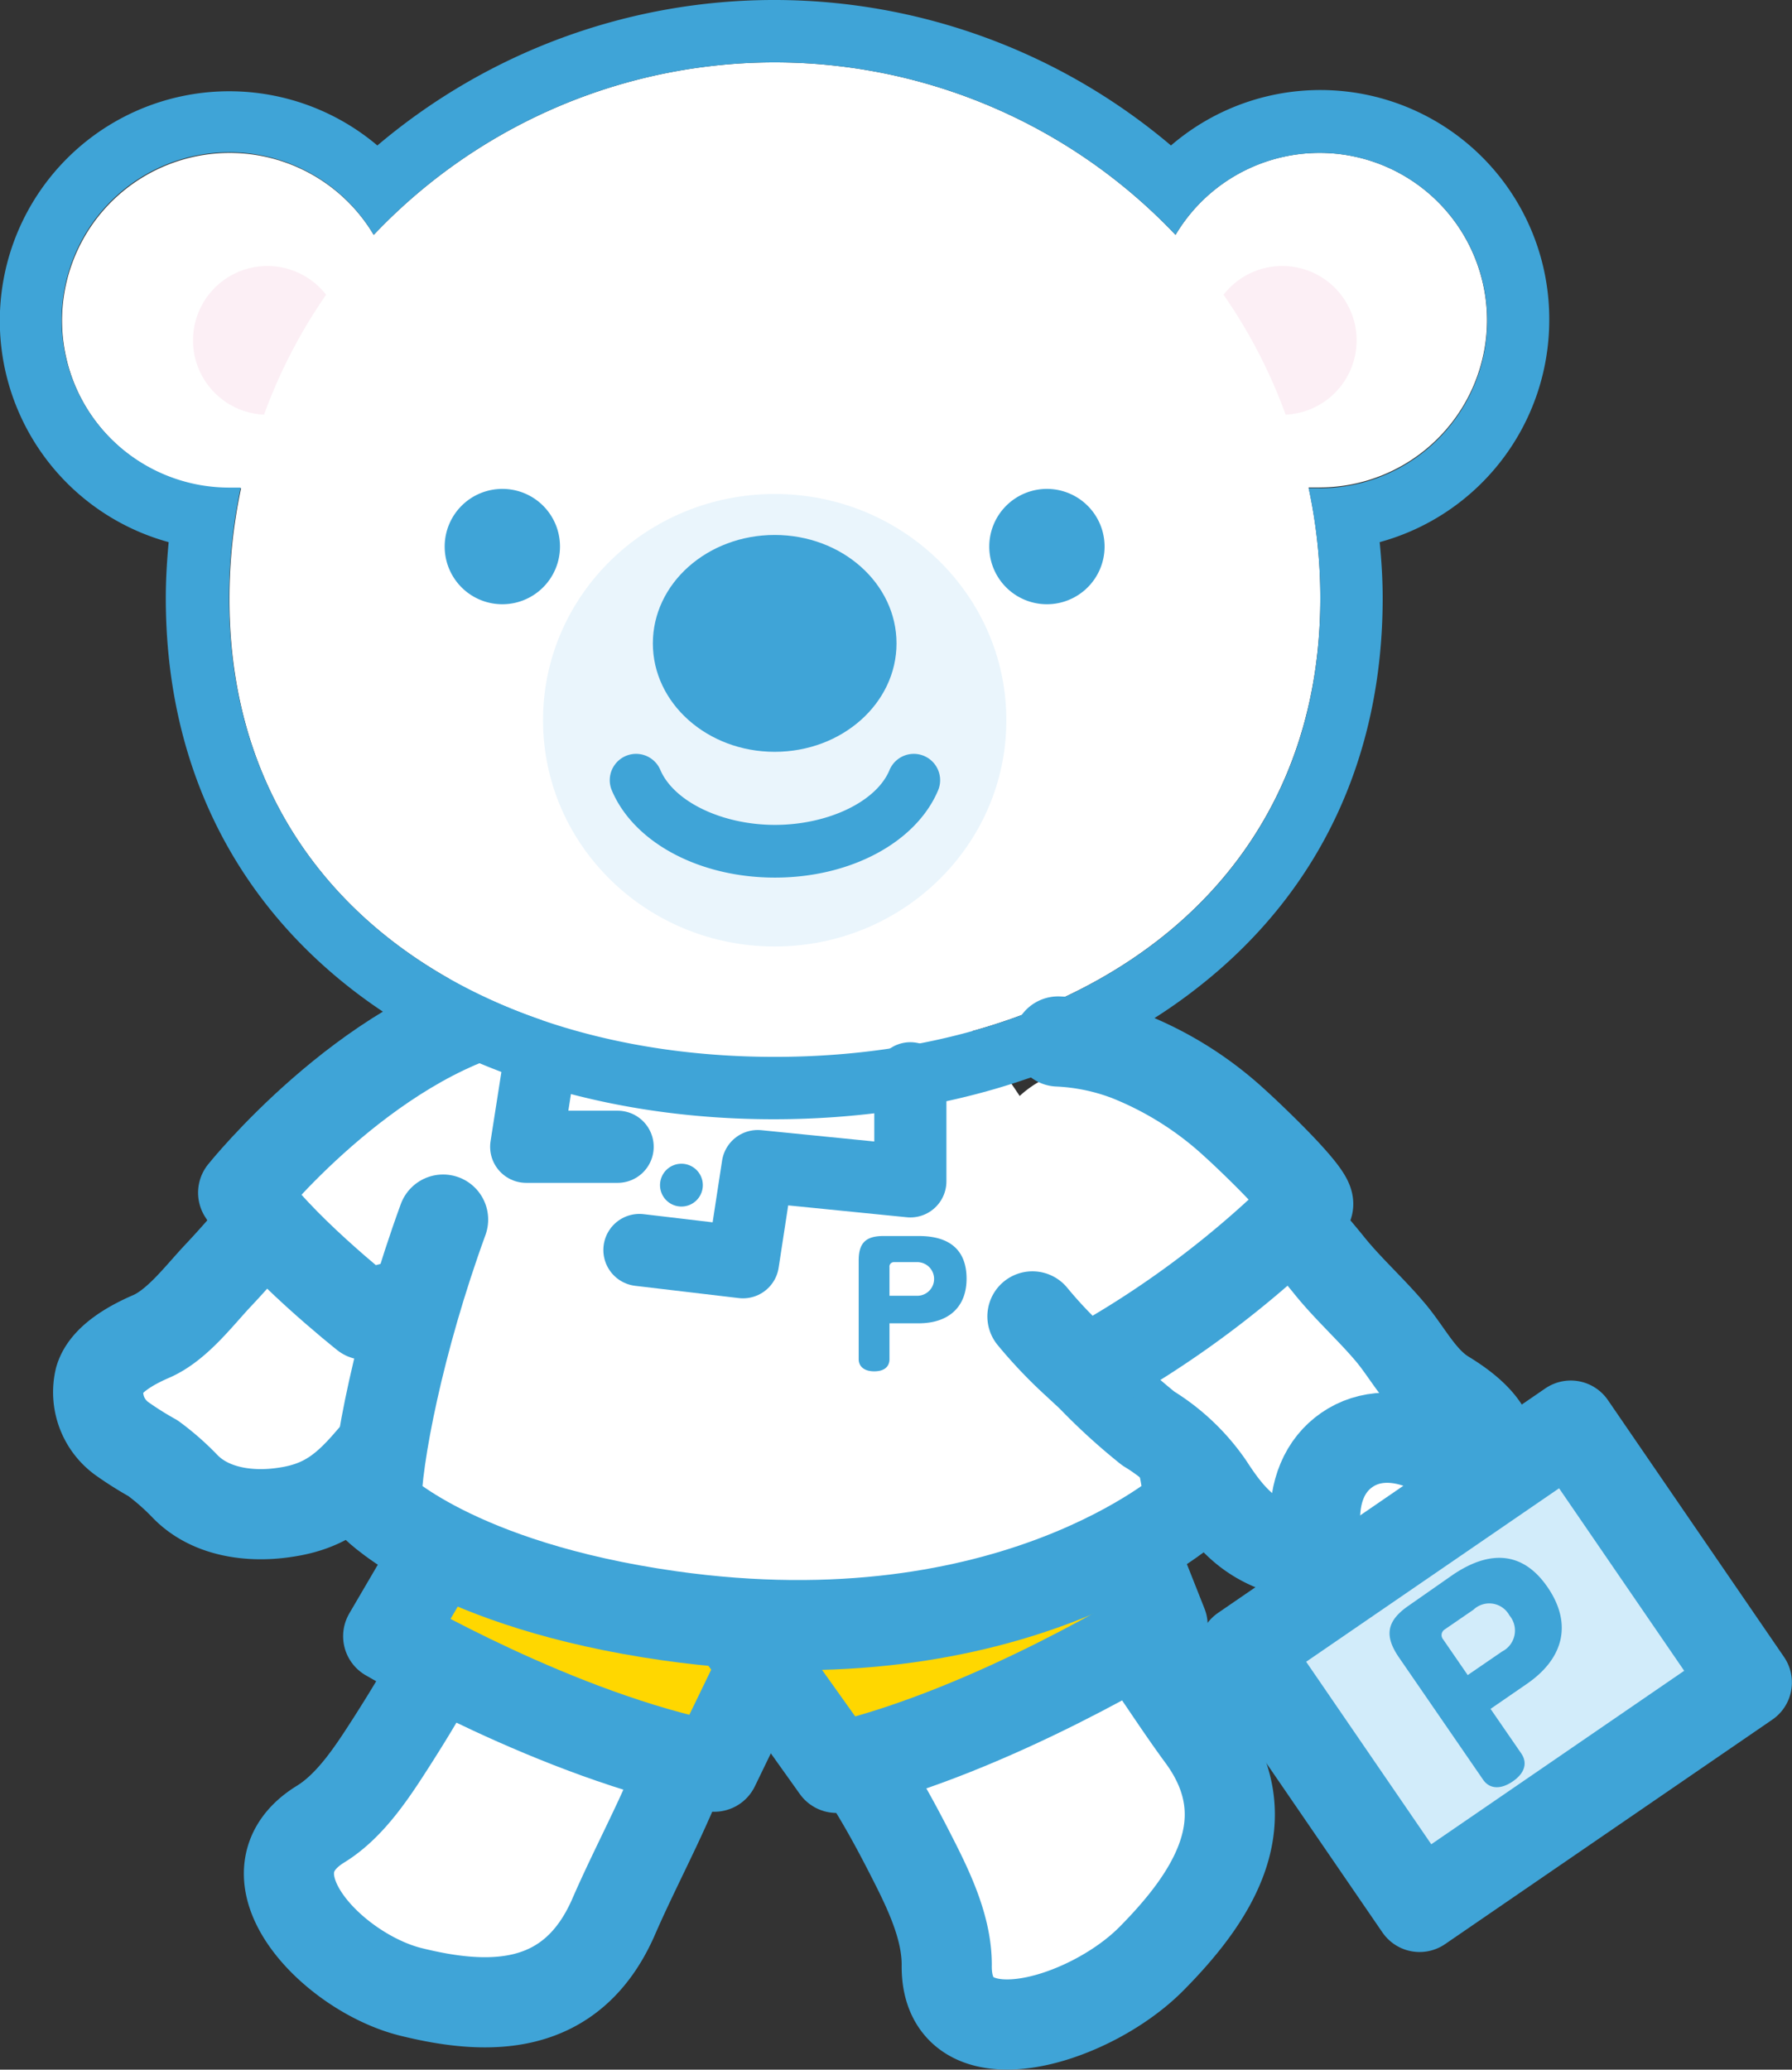 <svg xmlns="http://www.w3.org/2000/svg" viewBox="0 0 137.38 158.62"><rect x="0" y="0" width="137.38" height="158.62" fill="#333333" stroke="none"/><defs><style>.cls-1,.cls-3{fill:#fff;}.cls-1,.cls-2,.cls-5,.cls-8,.cls-9{stroke:#3fa4d7;stroke-linecap:round;stroke-linejoin:round;}.cls-1,.cls-2,.cls-5,.cls-8{stroke-width:6.91px;}.cls-2{fill:gold;}.cls-4{fill:#3fa4d7;}.cls-5,.cls-9{fill:none;}.cls-6{fill:#eaf5fc;}.cls-7{fill:#fceff5;}.cls-8{fill:#d2ecfa;}.cls-9{stroke-width:5.53px;}</style></defs><title>アセット 8</title><g id="レイヤー_2" data-name="レイヤー 2"><g id="sec2.得られること"><path class="cls-1" d="M39.89,103.9c3-2.12,5.94-4.51,7.46-8a14.54,14.54,0,0,0,1.54-7,8.15,8.15,0,0,0-3-5.85c-3.82-3-9-2.53-13.16-.47-6.77,3.36-11,9.88-16.08,15.25-1.44,1.54-3.1,3.75-5.07,4.6-1.39.6-3.49,1.71-3.94,3.27a4.39,4.39,0,0,0,1.68,4.54,25.79,25.79,0,0,0,2.41,1.52,19.15,19.15,0,0,1,2.45,2.15c1.93,2,5,2.4,7.64,2,3.14-.44,4.78-1.86,6.73-4.16a15.4,15.4,0,0,1,5.22-3.71,50.08,50.08,0,0,0,5.06-3.44Z"/><path class="cls-1" d="M28,100.77s-7-5.55-9.36-9.36c0,0,9.36-11.69,20.47-14.32L47,85.27,39.67,97.56Z"/><path class="cls-1" d="M53.46,131.92C52,137.16,49.12,142.1,47,147c-3.2,7.2-9.49,7.15-15.5,5.66s-13.2-9-6.92-12.86c2.31-1.42,4-4.05,5.48-6.36,2.94-4.61,6-9.86,6.84-15.29.81-5,4.91-8.36,9.45-6.92a12.3,12.3,0,0,1,7,5.27c2.11,3.45,1.42,8.31.8,12.39A28.49,28.49,0,0,1,53.46,131.92Z"/><path class="cls-1" d="M82.22,119.92c3.92,3.8,6.72,8.81,9.9,13.13,4.68,6.34,1,12.18-3.86,17.08s-15.82,8.11-15.68.44c0-2.81-1.35-5.64-2.59-8.08-2.48-4.89-5.47-10.17-9.88-13.52-4-3.06-4.73-8.48-.8-12a15,15,0,0,1,8.86-4.08c4.35-.35,8.36,2.57,11.7,5A25.14,25.14,0,0,1,82.22,119.92Z"/><path class="cls-2" d="M40.53,107,29.76,125.4s13,7.64,25,10l9.14-18.87Z"/><path class="cls-2" d="M82.4,107.56l6.73,17s-13,8.13-25,10.93L51.66,118Z"/><path class="cls-3" d="M91.14,115.47a69.22,69.22,0,0,1-39.78,8.37c-16.66-1.55-22.51-8.37-22.51-8.37,0-8.83,9.94-47.74,28.07-47.74S91.14,106.64,91.14,115.47Z"/><path class="cls-4" d="M70.45,94.73c2.39,0,3.65,1.11,3.65,3.27s-1.36,3.42-3.69,3.42H68.19v2.75c0,.58-.41.93-1.17.93s-1.19-.37-1.19-.93V96.6c0-1.34.55-1.87,1.89-1.87Zm-1.93,2a.34.34,0,0,0-.33.38v2.2h2.13a1.29,1.29,0,1,0,0-2.58Z"/><path class="cls-5" d="M87,100.87c2.62,6.37,4.13,11.89,4.13,14.6,0,0-13.46,12.09-39.78,8.37-16.58-2.35-22.51-8.37-22.51-8.37,0-3.71,1.75-12.73,5.13-22"/><path class="cls-3" d="M114,24.56A12.84,12.84,0,0,0,90.12,18a42.34,42.34,0,0,0-61.47,0,12.85,12.85,0,1,0-11,19.42c.28,0,.56,0,.83,0a40.67,40.67,0,0,0-.89,8.46C17.56,68.5,36.29,81,59.39,81s41.83-12.51,41.83-35.18a40,40,0,0,0-.9-8.46c.28,0,.55,0,.83,0A12.85,12.85,0,0,0,114,24.56Z"/><path class="cls-4" d="M118.77,24.56a17.55,17.55,0,0,0-29-13.41,47.07,47.07,0,0,0-60.84,0,17.59,17.59,0,1,0-16,30.4c-.13,1.42-.22,2.85-.22,4.28,0,12.27,4.86,22.59,14.07,29.84,8.28,6.52,19.83,10.11,32.53,10.11s24.25-3.59,32.53-10.11C101.12,68.42,106,58.1,106,45.83c0-1.43-.09-2.86-.23-4.28A17.64,17.64,0,0,0,118.77,24.56ZM101.15,37.41c-.28,0-.55,0-.83,0a40,40,0,0,1,.9,8.46C101.22,68.5,82.49,81,59.39,81S17.56,68.5,17.56,45.83a40.67,40.67,0,0,1,.89-8.46c-.27,0-.55,0-.83,0A12.85,12.85,0,1,1,28.65,18a42.34,42.34,0,0,1,61.47,0,12.85,12.85,0,1,1,11,19.42Z"/><ellipse class="cls-6" cx="59.39" cy="55.2" rx="17.76" ry="17.34"/><path class="cls-7" d="M25,22.59a5.7,5.7,0,1,0-4.76,9.19A40.46,40.46,0,0,1,25,22.59Z"/><path class="cls-7" d="M93.8,22.59a5.7,5.7,0,1,1,4.76,9.19A40.06,40.06,0,0,0,93.8,22.59Z"/><path class="cls-4" d="M68.73,49.31c0,4.59-4.18,8.31-9.34,8.31s-9.34-3.72-9.34-8.31S54.23,41,59.39,41,68.73,44.72,68.73,49.31Z"/><path class="cls-4" d="M42.93,41.89a4.42,4.42,0,1,1-4.41-4.42A4.41,4.41,0,0,1,42.93,41.89Z"/><path class="cls-4" d="M75.84,41.89a4.42,4.42,0,1,0,4.42-4.42A4.42,4.42,0,0,0,75.84,41.89Z"/><path class="cls-4" d="M68.2,59c-1,2.45-4.74,4.22-8.79,4.22S51.66,61.44,50.62,59a2,2,0,0,0-3.71,1.59c1.7,4,6.72,6.67,12.5,6.67s10.8-2.68,12.5-6.67A2,2,0,0,0,68.2,59Z"/><path class="cls-3" d="M82.55,104.46c-2.7-2.52-5.26-5.29-6.29-8.93a14.59,14.59,0,0,1-.55-7.18A8.17,8.17,0,0,1,79.5,83c4.2-2.48,9.26-1.26,13.1,1.36,6.23,4.26,9.56,11.32,13.81,17.33,1.21,1.73,2.55,4.15,4.37,5.26,1.3.79,3.23,2.18,3.45,3.79a4.37,4.37,0,0,1-2.29,4.26c-.78.52-1.76.74-2.59,1.18a18.18,18.18,0,0,0-2.72,1.78c-2.19,1.69-5.31,1.68-7.86.95-3-.87-4.47-2.5-6.09-5a15.24,15.24,0,0,0-4.65-4.4,50.15,50.15,0,0,1-4.54-4.1Z"/><path class="cls-1" d="M96.18,90.84a59,59,0,0,1,5.8,6.24c1.46,1.79,3.19,3.33,4.67,5.1,1.33,1.6,2.31,3.63,4.13,4.74,1.3.79,3.23,2.18,3.45,3.79a4.37,4.37,0,0,1-2.29,4.26c-.78.52-1.76.74-2.59,1.18a18.18,18.18,0,0,0-2.72,1.78c-2.19,1.69-5.31,1.68-7.86.95-3-.87-4.47-2.5-6.09-5a15.24,15.24,0,0,0-4.65-4.4,45.38,45.38,0,0,1-4.38-4"/><path class="cls-1" d="M118.77,133.73c-3.4,2.34-9.86-1.15-14.41-7.8s-4.5-12.47-1.1-14.81,8.87-.29,13.42,6.36S122.17,131.4,118.77,133.73Z"/><rect class="cls-8" x="99.42" y="115.76" width="30.42" height="23.87" transform="translate(-52.13 87.22) rotate(-34.44)"/><path class="cls-4" d="M111.37,120.7c2.95-2,5.47-1.73,7.31,1s1.24,5.39-1.65,7.37l-2.76,1.9,2.35,3.41c.49.71.3,1.5-.65,2.15s-1.79.57-2.27-.13L107.23,127c-1.13-1.66-.91-2.79.76-3.94Zm-.64,4.2a.51.51,0,0,0-.09.75l1.88,2.73,2.64-1.81a1.8,1.8,0,0,0,.56-2.76,1.76,1.76,0,0,0-2.76-.44Z"/><polyline class="cls-9" points="41.21 82.33 40.34 87.89 47.35 87.89"/><polyline class="cls-9" points="49.02 95.8 56.96 96.74 58.09 89.37 69.79 90.54 69.79 82.64"/><path class="cls-4" d="M53.88,90.83a1.64,1.64,0,1,1-1.64-1.64A1.64,1.64,0,0,1,53.88,90.83Z"/><path class="cls-1" d="M79.15,100.89a34.75,34.75,0,0,0,3.4,3.57l.7.65a75.55,75.55,0,0,0,17-12.72c.57-.58-4.93-5.73-5.52-6.25a26.53,26.53,0,0,0-8.22-5.2,17.23,17.23,0,0,0-5.39-1.12"/></g></g></svg>